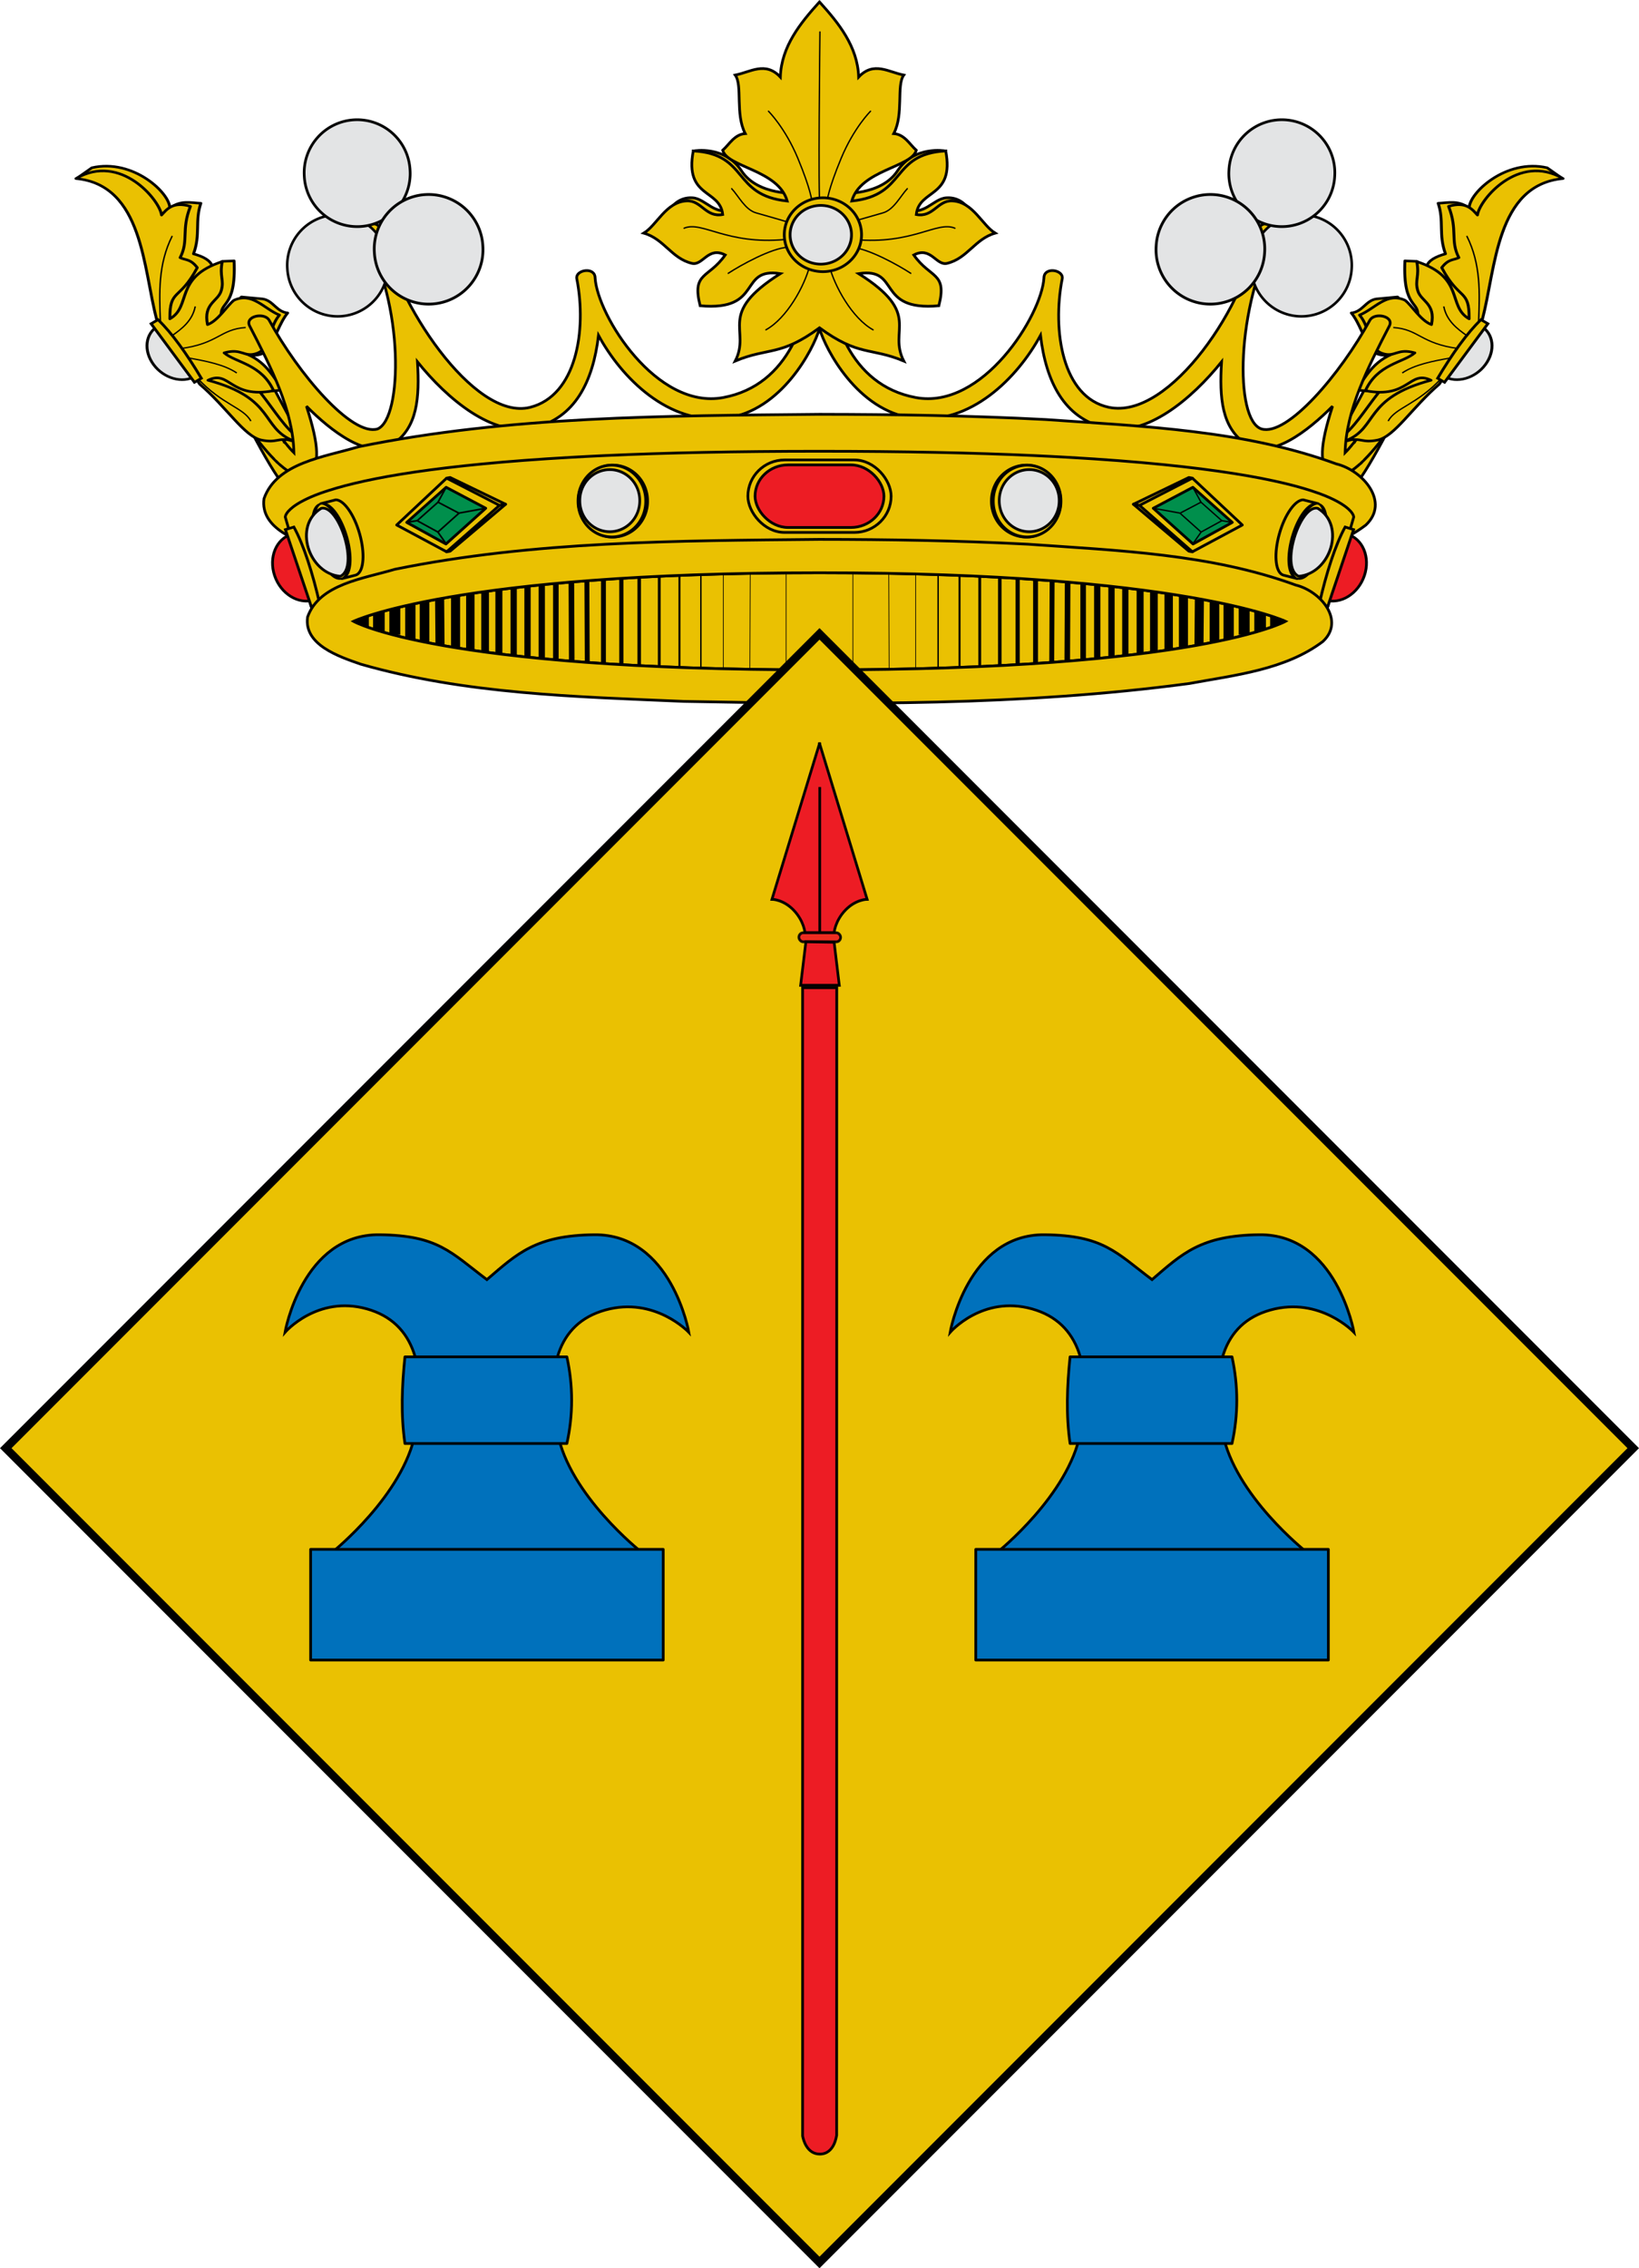 <?xml version="1.0" encoding="UTF-8" standalone="no"?>
<svg
   xmlns:dc="http://purl.org/dc/elements/1.1/"
   xmlns:cc="http://creativecommons.org/ns#"
   xmlns:rdf="http://www.w3.org/1999/02/22-rdf-syntax-ns#"
   xmlns:svg="http://www.w3.org/2000/svg"
   xmlns="http://www.w3.org/2000/svg"
   xmlns:sodipodi="http://sodipodi.sourceforge.net/DTD/sodipodi-0.dtd"
   xmlns:inkscape="http://www.inkscape.org/namespaces/inkscape"
   inkscape:version="1.0 (4035a4fb49, 2020-05-01)"
   sodipodi:docname="Escut_de_Sant_Mori.svg"
   id="svg3194"
   height="834.254"
   width="603.243"
   version="1.0">
  <sodipodi:namedview
     inkscape:current-layer="svg3194"
     inkscape:window-maximized="1"
     inkscape:window-y="0"
     inkscape:window-x="0"
     inkscape:cy="346.63289"
     inkscape:cx="301.62133"
     inkscape:zoom="0.56512821"
     showgrid="false"
     id="namedview12670"
     inkscape:window-height="691"
     inkscape:window-width="1366"
     inkscape:pageshadow="2"
     inkscape:pageopacity="0"
     guidetolerance="10"
     gridtolerance="10"
     objecttolerance="10"
     borderopacity="1"
     bordercolor="#666666"
     pagecolor="#ffffff" />
  <defs
     id="defs3196" />
  <g
     id="g3198"
     transform="translate(-83.021,-258.387)">
    <g
       id="g9124"
       transform="matrix(1,0,0,0.949,1.987,-70.026)">
      <g
         id="g9126"
         transform="matrix(0.393,0,0,0.393,-779.603,412.545)">
        <g
           id="g9134"
           transform="matrix(-0.748,0.508,0.481,0.883,3520.469,-1419.318)" />
      </g>
      <g
         id="g9142"
         transform="matrix(-0.393,0,0,0.393,1544.914,412.545)">
        <g
           id="g9150"
           transform="matrix(-0.748,0.508,0.481,0.883,3520.469,-1419.318)" />
      </g>
    </g>
    <g
       style="fill:#e3e4e5;fill-opacity:1"
       id="g9909"
       transform="matrix(1.293,-0.071,0.071,1.293,89.764,1276.342)" />
    <g
       id="g2981">
      <path
         style="fill:#eac102;fill-rule:evenodd;stroke:#000000;stroke-width:1px;stroke-linecap:butt;stroke-linejoin:miter;stroke-opacity:1"
         id="path8972"
         d="m 596.594,411.785 c -8.118,15.083 -17.828,34.407 -25.332,32.044 -1.618,-0.647 -2.145,-4.401 0.277,-16.547 l 14.673,-27.447 c 2.03,-3.12 7.798,-0.757 8.167,2.495 z" />
      <g
         id="g2970">
        <path
           style="fill:#eac102;fill-rule:evenodd;stroke:#000000;stroke-width:1px;stroke-linecap:butt;stroke-linejoin:miter;stroke-opacity:1"
           id="path8966"
           d="m 172.687,411.785 c 8.118,15.083 17.828,34.407 25.332,32.044 1.618,-0.647 2.145,-4.401 -0.277,-16.547 l -14.673,-27.447 c -2.03,-3.12 -7.798,-0.757 -8.167,2.495 z" />
        <path
           style="fill:#eac102;fill-rule:evenodd;stroke:#000000;stroke-width:1px;stroke-linecap:butt;stroke-linejoin:miter;stroke-opacity:1"
           id="path8968"
           d="m 185.113,428.459 2.675,-7.438 c -5.424,-6.621 -13.806,-18.692 -22.785,-33.699 -1.856,-3.106 -8.216,-1.273 -6.699,2.177 12.12,21.777 20.733,33.233 26.809,38.961 z" />
        <g
           id="g8978"
           transform="matrix(0.393,0,0,0.349,-776.354,331.259)">
          <path
             style="fill:#eac102;fill-rule:evenodd;stroke:#000000;stroke-width:2.702;stroke-linecap:round;stroke-linejoin:round;stroke-miterlimit:4;stroke-dasharray:none;stroke-opacity:1"
             id="path8980"
             d="m 2259.22,-21.284 13.513,-10.7 c 38.724,-10.032 73.253,26.827 73.025,42.666 9.679,-8.806 19.359,-5.788 29.038,-5.28 -5.725,18.921 -0.138,33.015 -6.864,53.325 8.969,2.785 15.989,6.738 17.951,13.727 l 8.975,-5.808 11.087,-0.528 c 2.122,52.753 -15.08,41.159 -11.615,60.716 l 18.479,-22.703 20.063,2.112 c 9.82,1.864 12.627,13.462 23.23,14.783 -7.483,10.116 -12.039,27.911 -19.007,40.126 -8.556,6.212 -16.075,5.173 -23.231,1.584 23.334,8.588 29.449,28.737 38.542,39.598 -9.559,0.528 -18.142,1.584 -22.175,2.112 14.738,21.028 23.153,37.859 37.486,49.629 l -8.447,1.584 -43.821,-21.647 -36.958,-38.014 -45.405,-70.22 -1.584,-110.873 c -23.151,-11.794 -19.606,-39.159 -72.283,-36.19 z" />
          <path
             style="fill:#eac102;fill-rule:evenodd;stroke:#000000;stroke-width:2.702px;stroke-linecap:butt;stroke-linejoin:round;stroke-opacity:1"
             id="path8982"
             d="m 2257.836,-20.617 c 63.056,6.588 63.011,95.73 75.585,148.407 l 40.318,68.266 c 25.497,24.639 41.98,55.29 57.751,58.904 15.276,3.5 14.218,-3.019 29.758,0.658 -30.425,-13.526 -16.494,-44.747 -79.72,-63.685 20.446,-11.327 20.445,19.878 61.394,10.996 -11.231,-28.088 -35.371,-29.443 -46.274,-39.86 16.707,-5.397 18.54,5.343 30.697,0.458 13.499,-5.423 10.385,-26.335 21.075,-40.318 -13.993,-6.173 -25.368,-24.565 -42.609,-15.578 -5.992,4.969 -14.814,21.736 -24.741,25.657 -4.177,-22.38 9.867,-24.388 12.829,-35.737 2.934,-11.245 -1.754,-14.662 0.916,-30.697 -45.422,16.762 -28.28,47.084 -49.031,60.369 -0.213,-32.214 8.898,-18.514 25.665,-53.954 -6.33,-9.421 -10.793,-7.643 -16.036,-10.538 8.329,-18.001 0.795,-28.962 9.621,-54.063 -16.679,-5.572 -22.356,3.466 -27.032,9.163 -1.695,-15.593 -38.161,-65.957 -80.167,-38.448 z" />
          <path
             style="fill:none;fill-rule:evenodd;stroke:#000000;stroke-width:1.351;stroke-linecap:butt;stroke-linejoin:miter;stroke-miterlimit:4;stroke-dasharray:none;stroke-opacity:1"
             id="path8984"
             d="m 2348.03,39.813 c -13.443,30.094 -12.093,60.188 -11.112,90.282 m 32.641,-15.973 c -2.704,15.121 -12.25,23.4 -22.223,31.252 m 69.448,-9.028 c -23.958,1.778 -25.712,17.052 -61.114,22.223 m 6.945,9.723 c 17.158,3.445 34.119,7.087 45.836,15.973 m -36.807,5.556 c 23.369,28.198 42.978,30.734 50.002,45.141" />
          <g
             id="g8986"
             transform="matrix(-0.928,0.61,0.61,0.928,3844.27,-1752.902)">
            <path
               style="display:inline;overflow:visible;visibility:visible;opacity:1;fill:#e3e4e5;fill-opacity:1;fill-rule:nonzero;stroke:#000000;stroke-width:2.433;stroke-linecap:butt;stroke-linejoin:miter;stroke-miterlimit:4;stroke-dasharray:none;stroke-dashoffset:0;stroke-opacity:1;marker:none;marker-start:none;marker-mid:none;marker-end:none;enable-background:accumulate"
               id="path8988"
               d="m 2069.062,730.688 c 0.224,0.008 0.431,0.094 0.656,0.094 12.759,0 23.094,-12.766 23.094,-28.5 0,-15.734 -10.335,-28.5 -23.094,-28.5 -0.225,0 -0.432,0.086 -0.656,0.094 z" />
            <path
               style="display:inline;overflow:visible;visibility:visible;fill:#eac102;fill-opacity:1;fill-rule:nonzero;stroke:#000000;stroke-width:2.433;stroke-linecap:butt;stroke-linejoin:miter;stroke-miterlimit:4;stroke-dashoffset:0;stroke-opacity:1;marker:none;marker-start:none;marker-mid:none;marker-end:none;enable-background:accumulate"
               id="path8990"
               d="m 2066.286,668.732 h 6.95 v 66.529 h -6.95 c -2.458,-25.69 -2.862,-50.125 0,-66.529 z" />
          </g>
        </g>
      </g>
      <g
         id="g2960">
        <path
           style="fill:#eac102;fill-rule:evenodd;stroke:#000000;stroke-width:1px;stroke-linecap:butt;stroke-linejoin:miter;stroke-opacity:1"
           id="path8974"
           d="m 581.412,421.114 2.675,7.438 c 6.081,-5.7 14.716,-17.172 26.895,-39.054 1.517,-3.45 -4.843,-5.282 -6.699,-2.177 -9.021,15.077 -17.45,27.193 -22.871,33.793 z" />
        <g
           id="g8992"
           transform="matrix(-0.393,0,0,0.349,1545.64,331.259)">
          <path
             style="fill:#eac102;fill-rule:evenodd;stroke:#000000;stroke-width:2.702;stroke-linecap:round;stroke-linejoin:round;stroke-miterlimit:4;stroke-dasharray:none;stroke-opacity:1"
             id="path8994"
             d="m 2259.22,-21.284 13.513,-10.7 c 38.724,-10.032 73.253,26.827 73.025,42.666 9.679,-8.806 19.359,-5.788 29.038,-5.28 -5.725,18.921 -0.138,33.015 -6.864,53.325 8.969,2.785 15.989,6.738 17.951,13.727 l 8.975,-5.808 11.087,-0.528 c 2.122,52.753 -15.08,41.159 -11.615,60.716 l 18.479,-22.703 20.063,2.112 c 9.82,1.864 12.627,13.462 23.23,14.783 -7.483,10.116 -12.039,27.911 -19.007,40.126 -8.556,6.212 -16.075,5.173 -23.231,1.584 23.334,8.588 29.449,28.737 38.542,39.598 -9.559,0.528 -18.142,1.584 -22.175,2.112 14.738,21.028 23.153,37.859 37.486,49.629 l -8.447,1.584 -43.821,-21.647 -36.958,-38.014 -45.405,-70.22 -1.584,-110.873 c -23.151,-11.794 -19.606,-39.159 -72.283,-36.19 z" />
          <path
             style="fill:#eac102;fill-rule:evenodd;stroke:#000000;stroke-width:2.702px;stroke-linecap:butt;stroke-linejoin:round;stroke-opacity:1"
             id="path8996"
             d="m 2257.836,-20.617 c 63.056,6.588 63.011,95.73 75.585,148.407 l 40.318,68.266 c 25.497,24.639 41.98,55.29 57.751,58.904 15.276,3.5 14.218,-3.019 29.758,0.658 -30.425,-13.526 -16.494,-44.747 -79.72,-63.685 20.446,-11.327 20.445,19.878 61.394,10.996 -11.231,-28.088 -35.371,-29.443 -46.274,-39.86 16.707,-5.397 18.54,5.343 30.697,0.458 13.499,-5.423 10.385,-26.335 21.075,-40.318 -13.993,-6.173 -25.368,-24.565 -42.609,-15.578 -5.992,4.969 -14.814,21.736 -24.741,25.657 -4.177,-22.38 9.867,-24.388 12.829,-35.737 2.934,-11.245 -1.754,-14.662 0.916,-30.697 -45.422,16.762 -28.28,47.084 -49.031,60.369 -0.213,-32.214 8.898,-18.514 25.665,-53.954 -6.33,-9.421 -10.793,-7.643 -16.036,-10.538 8.329,-18.001 0.795,-28.962 9.621,-54.063 -16.679,-5.572 -22.356,3.466 -27.032,9.163 -1.695,-15.593 -38.161,-65.957 -80.167,-38.448 z" />
          <path
             style="fill:none;fill-rule:evenodd;stroke:#000000;stroke-width:1.351;stroke-linecap:butt;stroke-linejoin:miter;stroke-miterlimit:4;stroke-dasharray:none;stroke-opacity:1"
             id="path8998"
             d="m 2348.03,39.813 c -13.443,30.094 -12.093,60.188 -11.112,90.282 m 32.641,-15.973 c -2.704,15.121 -12.25,23.4 -22.223,31.252 m 69.448,-9.028 c -23.958,1.778 -25.712,17.052 -61.114,22.223 m 6.945,9.723 c 17.158,3.445 34.119,7.087 45.836,15.973 m -36.807,5.556 c 23.369,28.198 42.978,30.734 50.002,45.141" />
          <g
             id="g9000"
             transform="matrix(-0.928,0.61,0.61,0.928,3844.27,-1752.902)">
            <path
               style="display:inline;overflow:visible;visibility:visible;opacity:1;fill:#e3e4e5;fill-opacity:1;fill-rule:nonzero;stroke:#000000;stroke-width:2.433;stroke-linecap:butt;stroke-linejoin:miter;stroke-miterlimit:4;stroke-dasharray:none;stroke-dashoffset:0;stroke-opacity:1;marker:none;marker-start:none;marker-mid:none;marker-end:none;enable-background:accumulate"
               id="path9002"
               d="m 2069.062,730.688 c 0.224,0.008 0.431,0.094 0.656,0.094 12.759,0 23.094,-12.766 23.094,-28.5 0,-15.734 -10.335,-28.5 -23.094,-28.5 -0.225,0 -0.432,0.086 -0.656,0.094 z" />
            <path
               style="display:inline;overflow:visible;visibility:visible;fill:#eac102;fill-opacity:1;fill-rule:nonzero;stroke:#000000;stroke-width:2.433;stroke-linecap:butt;stroke-linejoin:miter;stroke-miterlimit:4;stroke-dashoffset:0;stroke-opacity:1;marker:none;marker-start:none;marker-mid:none;marker-end:none;enable-background:accumulate"
               id="path9004"
               d="m 2066.286,668.732 h 6.95 v 66.529 h -6.95 c -2.458,-25.69 -2.862,-50.125 0,-66.529 z" />
          </g>
        </g>
      </g>
      <path
         style="fill:#eac102;fill-rule:evenodd;stroke:#000000;stroke-width:1px;stroke-linecap:butt;stroke-linejoin:miter;stroke-opacity:1"
         id="path9006"
         d="m 384.692,355.764 c -1.369,0.017 -2.752,0.879 -2.797,2.526 -1.26,16.303 -7.933,41.716 -32.699,46.318 -24.564,4.565 -46.223,-30.134 -47.14,-43.932 0.014,-2.06 -1.653,-2.859 -3.337,-2.77 -1.909,0.101 -3.846,1.34 -3.374,3.166 3.664,18.838 -0.182,42.79 -17.178,47.121 -20.841,5.311 -49.787,-39.142 -54.625,-64.754 -1.222,-4.724 -8.254,-2.873 -6.908,0.594 15.313,25.974 14.546,68.256 5.374,72.11 -9.402,2.865 -29.014,-20.002 -40.024,-40.16 -1.873,-2.728 -8.767,-1.311 -7.129,2.188 8.013,15.486 15.971,30.969 16.343,46.714 -0.919,-0.913 -2.109,-2.276 -3.411,-3.865 l -2.675,7.438 c 6.46,6.09 10.052,5.697 11.853,4.086 3.603,-3.224 3.675,-9.891 -1.153,-24.748 8.887,8.969 22.858,19.972 31.852,13.91 8.995,-6.062 9.823,-16.99 9.006,-30.219 11.003,13.663 27.734,27.759 42.748,24.259 15.211,-3.546 21.851,-16.951 23.889,-34.002 8.382,15.455 25.656,33.124 46.944,30.417 20.452,-2.6 32.2,-25.414 34.392,-32.92 2.192,7.505 13.953,30.319 34.404,32.92 21.288,2.707 38.55,-14.962 46.932,-30.417 2.038,17.051 8.678,30.456 23.889,34.002 15.014,3.5 31.744,-10.596 42.748,-24.259 -0.818,13.229 0.011,24.157 9.006,30.219 8.995,6.062 22.965,-4.941 31.852,-13.91 -4.828,14.857 -4.756,21.524 -1.153,24.748 1.793,1.604 5.362,2.01 11.767,-3.993 l -2.675,-7.438 c -1.27,1.546 -2.424,2.876 -3.325,3.772 0.372,-15.745 8.33,-31.228 16.343,-46.714 1.639,-3.5 -5.244,-4.916 -7.116,-2.188 -11.01,20.158 -30.622,43.025 -40.024,40.16 -10.005,-3.289 -9.375,-45.139 5.362,-72.11 1.346,-3.466 -5.686,-5.317 -6.908,-0.594 -3.2,26.017 -32.053,69.541 -54.613,64.754 -17.156,-3.641 -20.854,-28.283 -17.19,-47.121 0.889,-3.438 -6.728,-4.79 -6.699,-0.396 -0.917,13.797 -22.588,48.496 -47.153,43.932 -24.766,-4.602 -31.426,-30.014 -32.687,-46.318 0.011,-1.714 -1.343,-2.543 -2.712,-2.526 z" />
      <g
         id="g2938">
        <path
           style="fill:#eac102;fill-rule:evenodd;stroke:#000000;stroke-width:1px;stroke-linecap:butt;stroke-linejoin:miter;stroke-opacity:1"
           id="path9038"
           d="m 338.435,313.893 c 0,0 11.356,-2.076 17.495,7.326 6.032,9.238 20.748,8.271 20.748,8.271 l -6.224,20.796 -40.112,-15.597 c -0.279,0 2.461,-3.924 7.607,-3.545 5.146,0.379 8.061,7.188 15.906,4.017 z" />
        <path
           style="fill:#eac102;fill-rule:evenodd;stroke:#000000;stroke-width:1px;stroke-linecap:butt;stroke-linejoin:miter;stroke-opacity:1"
           id="path9040"
           d="m 430.85,313.893 c 0,0 -11.356,-2.076 -17.495,7.326 -6.032,9.238 -20.748,8.271 -20.748,8.271 l 6.224,20.796 40.112,-15.597 c 0.279,0 -2.461,-3.924 -7.607,-3.545 -5.146,0.379 -8.061,7.188 -15.906,4.017 z" />
        <path
           style="fill:#eac102;fill-rule:evenodd;stroke:#000000;stroke-width:1px;stroke-linecap:butt;stroke-linejoin:miter;stroke-opacity:1"
           id="path9042"
           d="m 384.544,259.204 c -6.901,7.641 -13.935,16.23 -14.316,27.517 -5.533,-5.912 -11.069,-1.777 -16.601,-0.718 2.78,3.835 -0.079,14.347 3.686,21.515 -4.027,0.325 -5.846,3.968 -8.294,6.134 1.649,6.287 20.465,7.177 23.741,18.668 -20.487,-2.094 -13.999,-17.287 -34.579,-18.429 -3.289,17.374 9.817,13.934 10.838,23.392 -6.257,1.203 -7.82,-5.276 -13.271,-5.013 -7.64,0.369 -10.946,8.934 -15.778,11.866 7.448,2.08 10.246,9.35 17.719,11.11 4.039,0.951 5.941,-6.371 12.251,-3.074 -6.189,8.797 -12.362,6.213 -9.228,18.668 23.424,2.119 13.851,-14.242 29.516,-11.815 -23.661,14.924 -10.661,20.595 -16.601,32.146 12.189,-5.094 16.574,-1.609 31.015,-12.219 14.441,10.61 18.826,7.124 31.015,12.219 -5.94,-11.551 7.06,-17.222 -16.601,-32.146 15.665,-2.427 6.092,13.935 29.516,11.815 3.133,-12.455 -3.04,-9.871 -9.228,-18.668 6.31,-3.297 8.212,4.025 12.251,3.074 7.474,-1.76 10.272,-9.03 17.719,-11.11 -4.831,-2.932 -8.138,-11.497 -15.778,-11.866 -5.451,-0.263 -7.014,6.216 -13.271,5.013 1.021,-9.457 14.128,-6.018 10.838,-23.392 -20.58,1.142 -14.092,16.334 -34.579,18.429 3.275,-11.491 22.092,-12.38 23.741,-18.668 -2.449,-2.167 -4.267,-5.81 -8.294,-6.134 3.765,-7.168 0.907,-17.679 3.686,-21.515 -5.533,-1.059 -11.069,-5.194 -16.601,0.718 -0.38,-11.287 -7.415,-19.876 -14.316,-27.517 l -0.098,-0.101 z" />
        <path
           style="fill:none;fill-rule:evenodd;stroke:#000000;stroke-width:0.5;stroke-linecap:round;stroke-linejoin:miter;stroke-miterlimit:4;stroke-dasharray:none;stroke-opacity:1"
           id="path9044"
           d="m 384.801,333.737 c -0.713,-1.316 0,-63.595 0,-63.595 m -3.74,85.883 c -1.849,7.468 -8.423,19.424 -16.136,23.664 m 8.099,-30.369 c -6.119,0.318 -17.443,6.628 -21.972,9.588 m 20.902,-12.434 c -21.631,2.015 -30.459,-6.941 -37.151,-4.15 m 38.047,-2.304 c 0,0 -5.311,-1.588 -11.539,-3.334 -4.002,-1.122 -6.426,-6.144 -8.98,-8.903 m 29.505,4.602 c 0,0 -0.32,-4.153 -5.167,-15.789 -4.697,-11.278 -10.803,-17.293 -10.803,-17.293 m 22.359,56.722 c 1.849,7.468 8.423,19.424 16.136,23.664 m -8.099,-30.369 c 6.119,0.318 17.443,6.628 21.972,9.588 m -20.902,-12.434 c 21.631,2.015 30.459,-6.941 37.151,-4.15 m -38.047,-2.304 c 0,0 5.311,-1.588 11.539,-3.334 4.002,-1.122 6.426,-6.144 8.98,-8.903 m -29.505,4.602 c 0,0 0.32,-4.153 5.167,-15.789 4.697,-11.278 10.803,-17.293 10.803,-17.293" />
        <path
           style="display:inline;overflow:visible;visibility:visible;fill:#eac102;fill-opacity:1;fill-rule:evenodd;stroke:#000000;stroke-width:1.983;stroke-linecap:round;stroke-linejoin:round;stroke-miterlimit:4;stroke-dasharray:none;stroke-dashoffset:0;stroke-opacity:1;marker:none;marker-start:none;marker-mid:none;marker-end:none;enable-background:accumulate"
           id="path9048"
           transform="matrix(0.516,0,0,0.493,-1142.681,304.533)"
           d="m 2989.922,81.517 a 27.554,27.554 0 1 1 -55.108,0 27.554,27.554 0 1 1 55.108,0 z" />
        <path
           style="display:inline;overflow:visible;visibility:visible;fill:#e3e4e5;fill-opacity:1;fill-rule:evenodd;stroke:#000000;stroke-width:2.495;stroke-linecap:round;stroke-linejoin:round;stroke-miterlimit:4;stroke-dasharray:none;stroke-dashoffset:0;stroke-opacity:1;marker:none;marker-start:none;marker-mid:none;marker-end:none;enable-background:accumulate"
           id="path9050"
           transform="matrix(0.41,0,0,0.392,-829.452,312.784)"
           d="m 2989.922,81.517 a 27.554,27.554 0 1 1 -55.108,0 27.554,27.554 0 1 1 55.108,0 z" />
      </g>
      <path
         style="fill:#eac102;fill-rule:evenodd;stroke:#000000;stroke-width:1px;stroke-linecap:butt;stroke-linejoin:miter;stroke-opacity:1"
         id="path9052"
         d="m 384.468,410.766 c -56.613,0.564 -113.876,0.617 -169.475,11.941 -12.408,3.739 -30.146,5.827 -34.804,19.07 -1.528,11.061 12.501,15.749 21.263,18.789 41.744,11.963 85.853,12.976 129.105,14.847 67.291,1.289 135.015,1.812 201.806,-7.122 18.247,-3.365 38.339,-5.442 53.344,-16.78 8.96,-8.379 -0.958,-20.095 -10.862,-22.505 -33.977,-12.447 -71.036,-13.782 -106.972,-16.317 -27.773,-1.447 -55.595,-1.905 -83.407,-1.923 z" />
      <path
         style="fill:#eac102;fill-opacity:1;fill-rule:evenodd;stroke:#000000;stroke-width:1px;stroke-linecap:butt;stroke-linejoin:miter;stroke-opacity:1"
         id="path9054"
         d="m 384.643,424.363 c -30.857,0 -56.88,0.574 -78.812,1.571 -4.387,0.2 -8.621,0.422 -12.688,0.652 -48.771,2.767 -74.923,7.658 -88.938,12.126 -1.168,0.372 -2.276,0.732 -3.281,1.097 -5.012,1.821 -8.094,3.565 -9.969,4.981 -0.369,0.279 -0.686,0.546 -0.969,0.8 -0.293,0.264 -0.537,0.506 -0.75,0.741 -1.253,1.383 -1.219,2.224 -1.219,2.224 l 10.656,36.733 h 34.844 302.25 34.844 l 10.656,-36.733 c 0,0 0.034,-0.84 -1.219,-2.224 -0.212,-0.235 -0.457,-0.477 -0.75,-0.741 -1.715,-1.549 -4.922,-3.595 -10.937,-5.781 -0.009,-0.003 -0.023,0.003 -0.031,0 -13.071,-4.744 -39.351,-10.225 -92.188,-13.223 -0.01,-5.7e-4 -0.021,5.7e-4 -0.031,0 -4.066,-0.231 -8.27,-0.453 -12.656,-0.652 -21.933,-0.998 -47.954,-1.571 -78.812,-1.571 z" />
      <path
         style="display:inline;overflow:visible;visibility:visible;fill:#eac102;fill-opacity:1;fill-rule:evenodd;stroke:#000000;stroke-width:1.784px;stroke-linecap:round;stroke-linejoin:round;stroke-miterlimit:4;stroke-dasharray:none;stroke-dashoffset:0;stroke-opacity:1;marker:none;marker-start:none;marker-mid:none;marker-end:none;enable-background:accumulate"
         id="path9058"
         transform="matrix(0.553,0,0,0.569,-519.955,40.359)"
         d="m 1796.348,707.071 a 23.066,23.066 0 1 1 -46.131,0 23.066,23.066 0 1 1 46.131,0 z" />
      <path
         style="display:inline;overflow:visible;visibility:visible;fill:#eac102;fill-opacity:1;fill-rule:evenodd;stroke:#000000;stroke-width:1.804px;stroke-linecap:round;stroke-linejoin:round;stroke-miterlimit:4;stroke-dasharray:none;stroke-dashoffset:0;stroke-opacity:1;marker:none;marker-start:none;marker-mid:none;marker-end:none;enable-background:accumulate"
         id="path9060"
         transform="matrix(0.54,0,0,0.569,-496.506,40.359)"
         d="m 1796.348,707.071 a 23.066,23.066 0 1 1 -46.131,0 23.066,23.066 0 1 1 46.131,0 z" />
      <path
         style="display:inline;overflow:visible;visibility:visible;fill:#e3e4e5;fill-opacity:1;fill-rule:evenodd;stroke:#000000;stroke-width:2.063px;stroke-linecap:round;stroke-linejoin:round;stroke-miterlimit:4;stroke-dasharray:none;stroke-dashoffset:0;stroke-opacity:1;marker:none;marker-start:none;marker-mid:none;marker-end:none;enable-background:accumulate"
         id="path9062"
         transform="matrix(0.478,0,0,0.492,-385.798,94.651)"
         d="m 1796.348,707.071 a 23.066,23.066 0 1 1 -46.131,0 23.066,23.066 0 1 1 46.131,0 z" />
      <path
         style="display:inline;overflow:visible;visibility:visible;fill:#eac102;fill-opacity:1;fill-rule:evenodd;stroke:#000000;stroke-width:1.784px;stroke-linecap:round;stroke-linejoin:round;stroke-miterlimit:4;stroke-dasharray:none;stroke-dashoffset:0;stroke-opacity:1;marker:none;marker-start:none;marker-mid:none;marker-end:none;enable-background:accumulate"
         id="path9066"
         transform="matrix(-0.553,0,0,0.569,1289.241,40.359)"
         d="m 1796.348,707.071 a 23.066,23.066 0 1 1 -46.131,0 23.066,23.066 0 1 1 46.131,0 z" />
      <path
         style="display:inline;overflow:visible;visibility:visible;fill:#eac102;fill-opacity:1;fill-rule:evenodd;stroke:#000000;stroke-width:1.804px;stroke-linecap:round;stroke-linejoin:round;stroke-miterlimit:4;stroke-dasharray:none;stroke-dashoffset:0;stroke-opacity:1;marker:none;marker-start:none;marker-mid:none;marker-end:none;enable-background:accumulate"
         id="path9068"
         transform="matrix(-0.54,0,0,0.569,1265.792,40.359)"
         d="m 1796.348,707.071 a 23.066,23.066 0 1 1 -46.131,0 23.066,23.066 0 1 1 46.131,0 z" />
      <path
         style="display:inline;overflow:visible;visibility:visible;fill:#e3e4e5;fill-opacity:1;fill-rule:evenodd;stroke:#000000;stroke-width:2.063px;stroke-linecap:round;stroke-linejoin:round;stroke-miterlimit:4;stroke-dasharray:none;stroke-dashoffset:0;stroke-opacity:1;marker:none;marker-start:none;marker-mid:none;marker-end:none;enable-background:accumulate"
         id="path9070"
         transform="matrix(-0.478,0,0,0.492,1155.084,94.651)"
         d="m 1796.348,707.071 a 23.066,23.066 0 1 1 -46.131,0 23.066,23.066 0 1 1 46.131,0 z" />
      <path
         style="fill:none;fill-rule:evenodd;stroke:#000000;stroke-width:1px;stroke-linecap:round;stroke-linejoin:round;stroke-opacity:1"
         id="path9074"
         d="m 269.113,443.849 -20.416,-9.842 -1.308,0.238 19.471,10.014 z" />
      <path
         style="fill:none;fill-rule:evenodd;stroke:#000000;stroke-width:1px;stroke-linecap:round;stroke-linejoin:round;stroke-opacity:1"
         id="path9076"
         d="m 269.113,443.849 -20.416,17.262 -1.308,0.238 19.471,-17.09 z" />
      <path
         style="display:inline;overflow:visible;visibility:visible;fill:none;fill-opacity:1;fill-rule:evenodd;stroke:#000000;stroke-width:1px;stroke-linecap:round;stroke-linejoin:round;stroke-miterlimit:4;stroke-dasharray:none;stroke-dashoffset:0;stroke-opacity:1;marker:none;marker-start:none;marker-mid:none;marker-end:none;enable-background:accumulate"
         id="path9078"
         d="m 247.36,461.307 -18.335,-9.826 18.293,-17.154" />
      <path
         style="fill:#008f4c;fill-rule:evenodd;stroke:#000000;stroke-width:1px;stroke-linecap:round;stroke-linejoin:round;stroke-opacity:1"
         id="path9082"
         d="m 261.801,445.317 -14.649,13.156 -14.435,-7.941 14.506,-12.922 z" />
      <path
         style="fill:none;fill-rule:evenodd;stroke:#000000;stroke-width:0.6;stroke-linecap:round;stroke-linejoin:round;stroke-miterlimit:4;stroke-dasharray:none;stroke-opacity:1"
         id="path9084"
         d="m 251.95,447.14 -7.749,6.935 -7.636,-4.176 7.673,-6.811 z" />
      <path
         style="fill:none;fill-rule:evenodd;stroke:#000000;stroke-width:0.6;stroke-linecap:round;stroke-linejoin:round;stroke-miterlimit:4;stroke-dasharray:none;stroke-opacity:1"
         id="path9086"
         d="m 247.223,458.391 -3.037,-4.313" />
      <path
         style="fill:none;fill-rule:evenodd;stroke:#000000;stroke-width:0.6;stroke-linecap:round;stroke-linejoin:round;stroke-miterlimit:4;stroke-dasharray:none;stroke-opacity:1"
         id="path9088"
         d="m 232.931,450.494 3.662,-0.613" />
      <path
         style="fill:none;fill-rule:evenodd;stroke:#000000;stroke-width:0.6;stroke-linecap:round;stroke-linejoin:round;stroke-miterlimit:4;stroke-dasharray:none;stroke-opacity:1"
         id="path9090"
         d="m 251.939,447.109 9.575,-1.74" />
      <path
         style="fill:none;fill-rule:evenodd;stroke:#000000;stroke-width:0.6;stroke-linecap:round;stroke-linejoin:round;stroke-miterlimit:4;stroke-dasharray:none;stroke-opacity:1"
         id="path9092"
         d="m 244.204,443.146 3.019,-5.535" />
      <path
         style="fill:none;fill-rule:evenodd;stroke:#000000;stroke-width:1px;stroke-linecap:round;stroke-linejoin:round;stroke-opacity:1"
         id="path9096"
         d="m 500.172,443.849 20.416,-9.842 1.308,0.238 -19.471,10.014 z" />
      <path
         style="fill:none;fill-rule:evenodd;stroke:#000000;stroke-width:1px;stroke-linecap:round;stroke-linejoin:round;stroke-opacity:1"
         id="path9098"
         d="m 500.172,443.849 20.416,17.262 1.308,0.238 -19.471,-17.09 z" />
      <path
         style="display:inline;overflow:visible;visibility:visible;fill:none;fill-opacity:1;fill-rule:evenodd;stroke:#000000;stroke-width:1px;stroke-linecap:round;stroke-linejoin:round;stroke-miterlimit:4;stroke-dasharray:none;stroke-dashoffset:0;stroke-opacity:1;marker:none;marker-start:none;marker-mid:none;marker-end:none;enable-background:accumulate"
         id="path9100"
         d="m 521.925,461.307 18.335,-9.826 -18.293,-17.154" />
      <path
         style="fill:#008f4c;fill-rule:evenodd;stroke:#000000;stroke-width:1px;stroke-linecap:round;stroke-linejoin:round;stroke-opacity:1"
         id="path9104"
         d="m 507.485,445.317 14.649,13.156 14.435,-7.941 -14.506,-12.922 z" />
      <path
         style="fill:none;fill-rule:evenodd;stroke:#000000;stroke-width:0.5;stroke-linecap:round;stroke-linejoin:round;stroke-miterlimit:4;stroke-dasharray:none;stroke-opacity:1"
         id="path9106"
         d="m 517.336,447.14 7.749,6.935 7.636,-4.176 -7.673,-6.811 z" />
      <path
         style="fill:none;fill-rule:evenodd;stroke:#000000;stroke-width:0.5;stroke-linecap:round;stroke-linejoin:round;stroke-miterlimit:4;stroke-dasharray:none;stroke-opacity:1"
         id="path9108"
         d="m 522.062,458.391 3.037,-4.313" />
      <path
         style="fill:none;fill-rule:evenodd;stroke:#000000;stroke-width:0.5;stroke-linecap:round;stroke-linejoin:round;stroke-miterlimit:4;stroke-dasharray:none;stroke-opacity:1"
         id="path9110"
         d="m 536.354,450.494 -3.662,-0.613" />
      <path
         style="fill:none;fill-rule:evenodd;stroke:#000000;stroke-width:0.5;stroke-linecap:round;stroke-linejoin:round;stroke-miterlimit:4;stroke-dasharray:none;stroke-opacity:1"
         id="path9112"
         d="m 517.346,447.109 -9.575,-1.74" />
      <path
         style="fill:none;fill-rule:evenodd;stroke:#000000;stroke-width:0.5;stroke-linecap:round;stroke-linejoin:round;stroke-miterlimit:4;stroke-dasharray:none;stroke-opacity:1"
         id="path9114"
         d="m 525.081,443.146 -3.019,-5.535" />
      <rect
         style="display:inline;overflow:visible;visibility:visible;fill:#eac102;fill-opacity:1;fill-rule:nonzero;stroke:#000000;stroke-width:1;stroke-linecap:butt;stroke-linejoin:miter;stroke-miterlimit:4;stroke-dasharray:none;stroke-dashoffset:0;stroke-opacity:1;marker:none;marker-start:none;marker-mid:none;marker-end:none;enable-background:accumulate"
         id="rect9118"
         y="427.559"
         x="358.286"
         ry="13.325"
         rx="13.479"
         height="26.65"
         width="52.713" />
      <rect
         style="display:inline;overflow:visible;visibility:visible;fill:#ed1c24;fill-opacity:1;fill-rule:nonzero;stroke:#000000;stroke-width:1;stroke-linecap:butt;stroke-linejoin:miter;stroke-miterlimit:4;stroke-dasharray:none;stroke-dashoffset:0;stroke-opacity:1;marker:none;marker-start:none;marker-mid:none;marker-end:none;enable-background:accumulate"
         id="rect9120"
         y="429.377"
         x="360.927"
         ry="11.507"
         rx="12.129"
         height="23.013"
         width="47.431" />
      <path
         style="fill:#eac102;fill-opacity:1;fill-rule:evenodd;stroke:#000000;stroke-width:1px;stroke-linecap:butt;stroke-linejoin:miter;stroke-opacity:0"
         id="path9122"
         d="m 186.99,421.327 -2.7,5.662 c 0.654,0.659 1.342,1.301 2.054,1.932 l 1.787,-6.719 c -0.297,-0.398 -0.748,-0.939 -1.141,-0.874 z m 395.36,-0.018 c -0.489,0.008 -0.514,0.023 -1.349,1.058 l 2.09,6.438 c 0.541,-0.467 1.087,-0.99 1.617,-1.532 z" />
      <g
         id="g9170"
         transform="matrix(-0.448,0.136,0.143,0.425,1021.248,-112.997)">
        <path
           style="display:inline;overflow:visible;visibility:visible;opacity:1;fill:#ed1c24;fill-opacity:1;fill-rule:nonzero;stroke:#000000;stroke-width:2.181;stroke-linecap:butt;stroke-linejoin:miter;stroke-miterlimit:4;stroke-dasharray:none;stroke-dashoffset:0;stroke-opacity:1;marker:none;marker-start:none;marker-mid:none;marker-end:none;enable-background:accumulate"
           id="path9172"
           d="m 2069.062,730.688 c 0.224,0.008 0.431,0.094 0.656,0.094 12.759,0 23.094,-12.766 23.094,-28.5 0,-15.734 -10.335,-28.5 -23.094,-28.5 -0.225,0 -0.432,0.086 -0.656,0.094 z" />
        <path
           style="display:inline;overflow:visible;visibility:visible;fill:#eac102;fill-opacity:1;fill-rule:nonzero;stroke:#000000;stroke-width:2.181;stroke-linecap:butt;stroke-linejoin:miter;stroke-miterlimit:4;stroke-dashoffset:0;stroke-opacity:1;marker:none;marker-start:none;marker-mid:none;marker-end:none;enable-background:accumulate"
           id="path9174"
           d="m 2066.286,668.732 h 6.95 v 66.529 h -6.95 c -2.458,-25.69 -2.862,-50.125 0,-66.529 z" />
      </g>
      <g
         id="g9176"
         transform="matrix(-0.455,0.116,0.122,0.431,1048.54,-82.307)">
        <path
           style="display:inline;overflow:visible;visibility:visible;opacity:1;fill:#eac102;fill-opacity:1;fill-rule:evenodd;stroke:#000000;stroke-width:2.181px;stroke-linecap:round;stroke-linejoin:round;stroke-miterlimit:4;stroke-dasharray:none;stroke-dashoffset:0;stroke-opacity:1;marker:none;marker-start:none;marker-mid:none;marker-end:none;enable-background:accumulate"
           id="path9178"
           d="m 2030.156,670.594 c -6.01,1.755 -10.688,15.383 -10.687,31.906 0,16.522 4.678,30.119 10.687,31.875 l 0.25,0.062 c 0.352,0.083 0.703,0.125 1.063,0.125 l 10.844,-0.024 v -18.352 c 0.738,-4.161 1.156,-8.779 1.156,-13.688 0,-4.908 -0.418,-9.558 -1.156,-13.719 v -18.179 z" />
        <path
           style="display:inline;overflow:visible;visibility:visible;opacity:1;fill:#eac102;fill-opacity:1;fill-rule:evenodd;stroke:#000000;stroke-width:1.555px;stroke-linecap:round;stroke-linejoin:round;stroke-miterlimit:4;stroke-dasharray:none;stroke-dashoffset:0;stroke-opacity:1;marker:none;marker-start:none;marker-mid:none;marker-end:none;enable-background:accumulate"
           id="path9180"
           transform="matrix(1.979,0,0,0.994,-1999.373,4.335)"
           d="m 2048.379,702.486 a 6.069,32.089 0 1 1 -12.138,0 6.069,32.089 0 1 1 12.138,0 z" />
        <path
           style="display:inline;overflow:visible;visibility:visible;fill:#e3e4e5;fill-opacity:1;fill-rule:evenodd;stroke:#000000;stroke-width:2.181px;stroke-linecap:round;stroke-linejoin:round;stroke-miterlimit:4;stroke-dashoffset:0;stroke-opacity:1;marker:none;marker-start:none;marker-mid:none;marker-end:none;enable-background:accumulate"
           id="path9182"
           d="m 2042.955,674.401 c 25.152,7.781 23.558,49.664 0,57.979 -16.346,-3.472 -14.067,-57.719 0,-57.979 z" />
      </g>
      <g
         id="g9186"
         transform="matrix(0.448,0.136,-0.143,0.425,-251.963,-112.997)">
        <path
           style="display:inline;overflow:visible;visibility:visible;opacity:1;fill:#ed1c24;fill-opacity:1;fill-rule:nonzero;stroke:#000000;stroke-width:2.181;stroke-linecap:butt;stroke-linejoin:miter;stroke-miterlimit:4;stroke-dasharray:none;stroke-dashoffset:0;stroke-opacity:1;marker:none;marker-start:none;marker-mid:none;marker-end:none;enable-background:accumulate"
           id="path9188"
           d="m 2069.062,730.688 c 0.224,0.008 0.431,0.094 0.656,0.094 12.759,0 23.094,-12.766 23.094,-28.5 0,-15.734 -10.335,-28.5 -23.094,-28.5 -0.225,0 -0.432,0.086 -0.656,0.094 z" />
        <path
           style="display:inline;overflow:visible;visibility:visible;fill:#eac102;fill-opacity:1;fill-rule:nonzero;stroke:#000000;stroke-width:2.181;stroke-linecap:butt;stroke-linejoin:miter;stroke-miterlimit:4;stroke-dashoffset:0;stroke-opacity:1;marker:none;marker-start:none;marker-mid:none;marker-end:none;enable-background:accumulate"
           id="path9190"
           d="m 2066.286,668.732 h 6.95 v 66.529 h -6.95 c -2.458,-25.69 -2.862,-50.125 0,-66.529 z" />
      </g>
      <g
         id="g9192"
         transform="matrix(0.455,0.116,-0.122,0.431,-279.255,-82.307)">
        <path
           style="display:inline;overflow:visible;visibility:visible;opacity:1;fill:#eac102;fill-opacity:1;fill-rule:evenodd;stroke:#000000;stroke-width:2.181px;stroke-linecap:round;stroke-linejoin:round;stroke-miterlimit:4;stroke-dasharray:none;stroke-dashoffset:0;stroke-opacity:1;marker:none;marker-start:none;marker-mid:none;marker-end:none;enable-background:accumulate"
           id="path9194"
           d="m 2030.156,670.594 c -6.01,1.755 -10.688,15.383 -10.687,31.906 0,16.522 4.678,30.119 10.687,31.875 l 0.25,0.062 c 0.352,0.083 0.703,0.125 1.063,0.125 l 10.844,-0.024 v -18.352 c 0.738,-4.161 1.156,-8.779 1.156,-13.688 0,-4.908 -0.418,-9.558 -1.156,-13.719 v -18.179 z" />
        <path
           style="display:inline;overflow:visible;visibility:visible;opacity:1;fill:#eac102;fill-opacity:1;fill-rule:evenodd;stroke:#000000;stroke-width:1.555px;stroke-linecap:round;stroke-linejoin:round;stroke-miterlimit:4;stroke-dasharray:none;stroke-dashoffset:0;stroke-opacity:1;marker:none;marker-start:none;marker-mid:none;marker-end:none;enable-background:accumulate"
           id="path9196"
           transform="matrix(1.979,0,0,0.994,-1999.373,4.335)"
           d="m 2048.379,702.486 a 6.069,32.089 0 1 1 -12.138,0 6.069,32.089 0 1 1 12.138,0 z" />
        <path
           style="display:inline;overflow:visible;visibility:visible;fill:#e3e4e5;fill-opacity:1;fill-rule:evenodd;stroke:#000000;stroke-width:2.181px;stroke-linecap:round;stroke-linejoin:round;stroke-miterlimit:4;stroke-dashoffset:0;stroke-opacity:1;marker:none;marker-start:none;marker-mid:none;marker-end:none;enable-background:accumulate"
           id="path9198"
           d="m 2042.955,674.401 c 25.152,7.781 23.558,49.664 0,57.979 -16.346,-3.472 -14.067,-57.719 0,-57.979 z" />
      </g>
      <path
         style="fill:#eac102;fill-rule:evenodd;stroke:#000000;stroke-width:1px;stroke-linecap:butt;stroke-linejoin:miter;stroke-opacity:1"
         id="path9202"
         d="m 213.118,486.903 c 0,0 37.062,-17.868 171.525,-17.868 134.018,0 171.525,17.868 171.525,17.868 0,0 -31.347,17.868 -171.525,17.868 -140.623,0 -171.525,-17.868 -171.525,-17.868 z" />
      <path
         style="font-size:12px;fill:none;stroke:#000000;stroke-width:0.52"
         id="path9206"
         d="M 340.985,507.624 V 466.283" />
      <path
         style="font-size:12px;fill:none;stroke:#000000;stroke-width:0.766"
         id="path9208"
         d="M 333.103,507.624 V 466.283" />
      <path
         style="font-size:12px;fill:none;stroke:#000000;stroke-width:1.026"
         id="path9210"
         d="M 325.663,507.624 V 466.283" />
      <path
         style="font-size:12px;fill:none;stroke:#000000;stroke-width:1.286"
         id="path9212"
         d="M 318.287,507.624 V 466.283" />
      <path
         style="font-size:12px;fill:none;stroke:#000000;stroke-width:1.546"
         id="path9214"
         d="M 311.714,507.624 V 466.283" />
      <path
         style="font-size:12px;fill:none;stroke:#000000;stroke-width:1.806"
         id="path9216"
         d="m 299.18,505.395 -0.174,-37.627 m 6.116,38.122 v -39.358" />
      <path
         style="font-size:12px;fill:none;stroke:#000000;stroke-width:2.051"
         id="path9218"
         d="m 287.607,503.703 v -34.667 m 5.863,35.657 -0.174,-36.892" />
      <path
         style="font-size:12px;fill:none;stroke:#000000;stroke-width:2.311"
         id="path9220"
         d="m 272.082,501.723 v -30.458 m 5.094,30.953 v -31.943 m 5.248,32.933 v -33.182" />
      <path
         style="font-size:12px;fill:none;stroke:#000000;stroke-width:2.572"
         id="path9222"
         d="M 266.64,501.474 V 472.009" />
      <path
         style="font-size:12px;fill:none;stroke:#000000;stroke-width:2.832"
         id="path9224"
         d="M 261.566,499.989 V 472.504" />
      <path
         style="font-size:12px;fill:none;stroke:#000000;stroke-width:3.092"
         id="path9226"
         d="M 256.125,499.245 V 473.74" />
      <path
         style="font-size:12px;fill:none;stroke:#000000;stroke-width:3.337"
         id="path9228"
         d="m 244.984,497.019 -0.174,-20.306 m 5.883,21.296 v -22.781" />
      <path
         style="font-size:12px;fill:none;stroke:#000000;stroke-width:3.525"
         id="path9230"
         d="M 239.275,495.285 V 477.454" />
      <path
         style="font-size:12px;fill:none;stroke:#000000;stroke-width:3.785"
         id="path9232"
         d="M 234.046,493.839 V 478.99" />
      <path
         style="font-size:12px;fill:none;stroke:#000000;stroke-width:4.031"
         id="path9234"
         d="M 228.337,491.86 V 480.229" />
      <path
         style="font-size:12px;fill:none;stroke:#000000;stroke-width:4.276"
         id="path9236"
         d="m 222.469,490.87 v -8.66" />
      <path
         style="font-size:12px;fill:none;stroke:#000000;stroke-width:5.042"
         id="path9238"
         d="m 216.258,488.892 v -4.209" />
      <path
         style="font-size:12px;fill:none;stroke:#000000;stroke-width:0.26"
         id="path9240"
         d="m 372.344,505.395 v -37.873 m -13.353,39.112 0.174,-40.102 m -9.906,40.597 v -40.846" />
      <path
         style="font-size:12px;fill:none;stroke:#000000;stroke-width:0.52"
         id="path9242"
         d="M 428.3,507.624 V 466.283" />
      <path
         style="font-size:12px;fill:none;stroke:#000000;stroke-width:0.766"
         id="path9244"
         d="M 436.182,507.624 V 466.283" />
      <path
         style="font-size:12px;fill:none;stroke:#000000;stroke-width:1.026"
         id="path9246"
         d="M 443.622,507.624 V 466.283" />
      <path
         style="font-size:12px;fill:none;stroke:#000000;stroke-width:1.286"
         id="path9248"
         d="M 450.998,507.624 V 466.283" />
      <path
         style="font-size:12px;fill:none;stroke:#000000;stroke-width:1.546"
         id="path9250"
         d="M 457.571,507.624 V 466.283" />
      <path
         style="font-size:12px;fill:none;stroke:#000000;stroke-width:1.806"
         id="path9252"
         d="m 470.105,505.395 0.174,-37.627 m -6.116,38.122 v -39.358" />
      <path
         style="font-size:12px;fill:none;stroke:#000000;stroke-width:2.051"
         id="path9254"
         d="m 481.678,503.703 v -34.667 m -5.863,35.657 0.174,-36.892" />
      <path
         style="font-size:12px;fill:none;stroke:#000000;stroke-width:2.311"
         id="path9256"
         d="m 497.203,501.723 v -30.458 m -5.094,30.953 v -31.943 m -5.248,32.933 v -33.182" />
      <path
         style="font-size:12px;fill:none;stroke:#000000;stroke-width:2.572"
         id="path9258"
         d="M 502.645,501.474 V 472.009" />
      <path
         style="font-size:12px;fill:none;stroke:#000000;stroke-width:2.832"
         id="path9260"
         d="M 507.719,499.989 V 472.504" />
      <path
         style="font-size:12px;fill:none;stroke:#000000;stroke-width:3.092"
         id="path9262"
         d="M 513.161,499.245 V 473.74" />
      <path
         style="font-size:12px;fill:none;stroke:#000000;stroke-width:3.337"
         id="path9264"
         d="m 524.301,497.019 0.174,-20.306 m -5.883,21.296 v -22.781" />
      <path
         style="font-size:12px;fill:none;stroke:#000000;stroke-width:3.525"
         id="path9266"
         d="M 530.011,495.285 V 477.454" />
      <path
         style="font-size:12px;fill:none;stroke:#000000;stroke-width:3.785"
         id="path9268"
         d="M 535.239,493.839 V 478.99" />
      <path
         style="font-size:12px;fill:none;stroke:#000000;stroke-width:4.031"
         id="path9270"
         d="M 540.948,491.86 V 480.229" />
      <path
         style="font-size:12px;fill:none;stroke:#000000;stroke-width:4.276"
         id="path9272"
         d="m 546.816,490.87 v -8.66" />
      <path
         style="font-size:12px;fill:none;stroke:#000000;stroke-width:5.042"
         id="path9274"
         d="m 553.027,488.892 v -4.209" />
      <path
         style="font-size:12px;fill:none;stroke:#000000;stroke-width:0.26"
         id="path9276"
         d="m 396.941,505.395 v -37.873 m 13.353,39.112 -0.174,-40.102 m 9.906,40.597 v -40.846" />
      <path
         style="fill:#eac102;fill-rule:evenodd;stroke:#000000;stroke-width:1px;stroke-linecap:butt;stroke-linejoin:miter;stroke-opacity:1"
         id="path9278"
         d="m 384.489,456.769 c -52.175,0.52 -104.944,0.576 -156.185,11.011 -11.435,3.446 -27.791,5.364 -32.084,17.569 -1.408,10.194 11.508,14.521 19.584,17.323 38.472,11.026 79.141,11.966 119.003,13.689 62.016,1.188 124.408,1.648 185.964,-6.585 16.817,-3.101 35.333,-5.016 49.162,-15.465 8.257,-7.722 -0.866,-18.518 -9.994,-20.739 -31.314,-11.471 -65.465,-12.692 -98.584,-15.028 -25.596,-1.334 -51.237,-1.759 -76.868,-1.776 z m 0.144,12.268 c 134.017,2e-5 171.535,17.87 171.535,17.87 -9e-5,-1e-5 -31.358,17.87 -171.535,17.87 -140.623,0 -171.506,-17.87 -171.506,-17.87 0,-1e-5 37.043,-17.87 171.506,-17.87 z" />
      <g
         id="g2933">
        <path
           style="display:inline;overflow:visible;visibility:visible;fill:#e3e4e5;fill-opacity:1;fill-rule:evenodd;stroke:#000000;stroke-width:0.773;stroke-linecap:round;stroke-linejoin:miter;stroke-miterlimit:4;stroke-dasharray:none;stroke-dashoffset:0;stroke-opacity:1;marker:none;marker-start:none;marker-mid:none;marker-end:none;enable-background:accumulate"
           id="path9911"
           transform="matrix(1.22,-0.067,0.067,1.22,-58.954,323.525)"
           d="m 231.255,38.547 a 15.161,15.161 0 1 1 -30.321,0 15.161,15.161 0 1 1 30.321,0 z" />
        <path
           style="display:inline;overflow:visible;visibility:visible;fill:#e3e4e5;fill-opacity:1;fill-rule:evenodd;stroke:#000000;stroke-width:0.773;stroke-linecap:round;stroke-linejoin:miter;stroke-miterlimit:4;stroke-dasharray:none;stroke-dashoffset:0;stroke-opacity:1;marker:none;marker-start:none;marker-mid:none;marker-end:none;enable-background:accumulate"
           id="path9915"
           transform="matrix(1.284,-0.071,0.071,1.284,-65.722,287.929)"
           d="m 231.255,38.547 a 15.161,15.161 0 1 1 -30.321,0 15.161,15.161 0 1 1 30.321,0 z" />
        <path
           style="display:inline;overflow:visible;visibility:visible;fill:#e3e4e5;fill-opacity:1;fill-rule:evenodd;stroke:#000000;stroke-width:0.773;stroke-linecap:round;stroke-linejoin:miter;stroke-miterlimit:4;stroke-dasharray:none;stroke-dashoffset:0;stroke-opacity:1;marker:none;marker-start:none;marker-mid:none;marker-end:none;enable-background:accumulate"
           id="path9913"
           transform="matrix(1.317,-0.072,0.072,1.317,-46.595,314.873)"
           d="m 231.255,38.547 a 15.161,15.161 0 1 1 -30.321,0 15.161,15.161 0 1 1 30.321,0 z" />
      </g>
      <g
         id="g2928">
        <path
           style="display:inline;overflow:visible;visibility:visible;fill:#e3e4e5;fill-opacity:1;fill-rule:evenodd;stroke:#000000;stroke-width:0.773;stroke-linecap:round;stroke-linejoin:miter;stroke-miterlimit:4;stroke-dasharray:none;stroke-dashoffset:0;stroke-opacity:1;marker:none;marker-start:none;marker-mid:none;marker-end:none;enable-background:accumulate"
           id="path9919"
           transform="matrix(-1.22,-0.067,-0.067,1.22,828.24,323.525)"
           d="m 231.255,38.547 a 15.161,15.161 0 1 1 -30.321,0 15.161,15.161 0 1 1 30.321,0 z" />
        <path
           style="display:inline;overflow:visible;visibility:visible;fill:#e3e4e5;fill-opacity:1;fill-rule:evenodd;stroke:#000000;stroke-width:0.773;stroke-linecap:round;stroke-linejoin:miter;stroke-miterlimit:4;stroke-dasharray:none;stroke-dashoffset:0;stroke-opacity:1;marker:none;marker-start:none;marker-mid:none;marker-end:none;enable-background:accumulate"
           id="path9923"
           transform="matrix(-1.284,-0.071,-0.071,1.284,835.008,287.929)"
           d="m 231.255,38.547 a 15.161,15.161 0 1 1 -30.321,0 15.161,15.161 0 1 1 30.321,0 z" />
        <path
           style="display:inline;overflow:visible;visibility:visible;fill:#e3e4e5;fill-opacity:1;fill-rule:evenodd;stroke:#000000;stroke-width:0.773;stroke-linecap:round;stroke-linejoin:miter;stroke-miterlimit:4;stroke-dasharray:none;stroke-dashoffset:0;stroke-opacity:1;marker:none;marker-start:none;marker-mid:none;marker-end:none;enable-background:accumulate"
           id="path9921"
           transform="matrix(-1.317,-0.072,-0.072,1.317,815.881,314.873)"
           d="m 231.255,38.547 a 15.161,15.161 0 1 1 -30.321,0 15.161,15.161 0 1 1 30.321,0 z" />
      </g>
    </g>
  </g>
  <g
     style="display:inline"
     id="layer3"
     transform="translate(-29.807,-64.227)" />
  <g
     style="display:inline"
     id="g4847"
     transform="translate(521.422,93.981)" />
  <path
     style="opacity:0.64;fill:#009900;fill-opacity:1"
     id="path4849"
     d="" />
  <path
     style="opacity:0.64;fill:#009900;fill-opacity:1"
     id="path4851"
     d="" />
  <path
     style="opacity:0.64;fill:#009900;fill-opacity:1"
     id="path4853"
     d="" />
  <g
     id="g4855"
     transform="translate(577.851,17.341)" />
  <g
     id="g4857"
     transform="translate(577.851,17.341)" />
  <g
     id="g4859"
     transform="translate(577.851,17.341)" />
  <g
     style="display:inline"
     id="g4861"
     transform="translate(-103.366,-16.616)" />
  <g
     style="display:inline"
     id="g5358"
     transform="translate(826.863,-61.243)" />
  <path
     style="opacity:0.64;fill:#009900;fill-opacity:1"
     id="path5654"
     d="" />
  <path
     style="opacity:0.64;fill:#009900;fill-opacity:1"
     id="path5656"
     d="" />
  <path
     style="opacity:0.64;fill:#009900;fill-opacity:1"
     id="path5658"
     d="" />
  <g
     id="g5190"
     transform="translate(1524.877,-137.625)" />
  <g
     id="g5192"
     transform="translate(1524.877,-137.625)" />
  <g
     id="g5194"
     transform="translate(1524.877,-137.625)" />
  <g
     style="display:inline"
     id="g4934"
     transform="translate(527.715,-133.575)" />
  <path
     style="opacity:0.64;fill:#009900;fill-opacity:1"
     id="path5344"
     d="" />
  <path
     style="opacity:0.64;fill:#009900;fill-opacity:1"
     id="path5346"
     d="" />
  <path
     style="opacity:0.64;fill:#009900;fill-opacity:1"
     id="path5348"
     d="" />
  <g
     id="g5598"
     transform="translate(584.144,-210.215)" />
  <g
     id="g5600"
     transform="translate(584.144,-210.215)" />
  <g
     id="g5602"
     transform="translate(584.144,-210.215)" />
  <path
     style="opacity:0.64;fill:#009900;fill-opacity:1"
     id="path3467"
     d="" />
  <path
     style="opacity:0.64;fill:#009900;fill-opacity:1"
     id="path3469"
     d="" />
  <path
     style="opacity:0.64;fill:#009900;fill-opacity:1"
     id="path3471"
     d="" />
  <g
     id="g3473"
     transform="translate(897.74,-667.141)" />
  <g
     id="g3475"
     transform="translate(897.74,-667.141)" />
  <g
     id="g3477"
     transform="translate(897.74,-667.141)" />
  <g
     style="display:inline"
     id="g3479"
     transform="translate(-99.422,-663.091)" />
  <path
     style="opacity:0.64;fill:#009900;fill-opacity:1"
     id="path3481"
     d="" />
  <path
     style="opacity:0.64;fill:#009900;fill-opacity:1"
     id="path3483"
     d="" />
  <path
     style="opacity:0.64;fill:#009900;fill-opacity:1"
     id="path3485"
     d="" />
  <g
     id="g3732"
     transform="translate(-42.994,-739.731)" />
  <g
     id="g3734"
     transform="translate(-42.994,-739.731)" />
  <g
     id="g3736"
     transform="translate(-42.994,-739.731)" />
  <g
     id="g5698"
     transform="translate(883.291,-137.883)" />
  <g
     id="g5700"
     transform="translate(883.291,-137.883)" />
  <g
     id="g5702"
     transform="translate(883.291,-137.883)" />
  <g
     style="display:inline"
     id="layer5"
     transform="translate(26.621,-140.867)">
    <g
       style="display:inline"
       id="g3784"
       transform="translate(-492.324,16.916)" />
    <path
       style="opacity:0.64;fill:#009900;fill-opacity:1"
       id="path1887"
       d="" />
    <path
       style="opacity:0.64;fill:#009900;fill-opacity:1"
       id="path1883"
       d="" />
    <path
       style="opacity:0.64;fill:#009900;fill-opacity:1"
       id="path1881"
       d="" />
    <g
       id="g3789"
       transform="translate(-435.895,-59.724)" />
    <g
       id="g3791"
       transform="translate(-435.895,-59.724)" />
    <g
       id="g3793"
       transform="translate(-435.895,-59.724)" />
    <g
       style="display:inline"
       id="g4574"
       transform="translate(-1117.112,-93.681)" />
    <g
       style="display:inline"
       id="g4631"
       transform="translate(-929.212,-283.253)" />
    <g
       id="g4681"
       transform="translate(-872.783,-359.893)" />
    <g
       id="g4683"
       transform="translate(-872.783,-359.893)" />
    <g
       id="g4685"
       transform="translate(-872.783,-359.893)" />
  </g>
  <g
     id="layer6"
     transform="translate(26.621,-140.867)" />
  <g
     style="display:inline;fill:#eac102;stroke:#000000;stroke-width:3;stroke-miterlimit:4;stroke-dasharray:none;stroke-opacity:1"
     id="layer2"
     transform="translate(26.621,-140.867)">
    <rect
       style="display:inline;overflow:visible;visibility:visible;fill:#eac102;fill-opacity:1;fill-rule:evenodd;stroke:#000000;stroke-width:3;stroke-linecap:butt;stroke-linejoin:miter;stroke-miterlimit:4;stroke-dasharray:none;stroke-dashoffset:0;stroke-opacity:1;marker:none;marker-start:none;marker-mid:none;marker-end:none;enable-background:accumulate"
       id="rect12296"
       transform="rotate(-45)"
       y="458.912"
       x="-493.561"
       height="423.557"
       width="423.557" />
  </g>
  <g
     style="display:inline"
     id="g3782"
     transform="translate(-29.807,-64.227)" />
  <g
     style="display:inline;fill:#ed1c24;fill-opacity:1;stroke:#000000;stroke-width:0.882;stroke-miterlimit:4;stroke-dasharray:none;stroke-opacity:1"
     id="g2213"
     transform="matrix(1.136,0,0,1.132,52.956,254.53)">
    <g
       style="fill:#ed1c24;fill-opacity:1;stroke:#000000;stroke-width:0.999;stroke-miterlimit:4;stroke-dasharray:none;stroke-opacity:1"
       id="g1961"
       transform="matrix(0.864,0,0,0.902,118.39,-59.447)">
      <path
         style="fill:#ed1c24;fill-opacity:1;fill-rule:evenodd;stroke:#000000;stroke-width:0.999;stroke-linecap:butt;stroke-linejoin:miter;stroke-miterlimit:4;stroke-dasharray:none;stroke-opacity:1"
         id="path1920"
         d="m 116.25,84.125 v 0.594 L 98.5,140.562 c 0,0 4.212,-0.007 8.125,3.906 3.913,3.913 4.25,8.156 4.25,8.156 h 5.375 0.188 5.375 c 0,0 0.305,-4.243 4.219,-8.156 3.913,-3.913 8.156,-3.906 8.156,-3.906 l -17.75,-55.844 V 84.125 l -0.094,0.281 z" />
      <path
         style="fill:#ed1c24;fill-opacity:1;fill-rule:evenodd;stroke:#000000;stroke-width:0.999;stroke-linecap:butt;stroke-linejoin:miter;stroke-miterlimit:4;stroke-dasharray:none;stroke-opacity:1"
         id="path1943"
         d="m 116.423,100.117 v 52.505" />
      <rect
         style="opacity:0.9;fill:#ed1c24;fill-opacity:1;stroke:#000000;stroke-width:0.999;stroke-miterlimit:4;stroke-dasharray:none;stroke-opacity:1"
         id="rect1948"
         y="152.622"
         x="108.596"
         ry="1.631"
         height="3.261"
         width="15.654" />
      <path
         style="fill:#ed1c24;fill-opacity:1;fill-rule:evenodd;stroke:#000000;stroke-width:0.999;stroke-linecap:butt;stroke-linejoin:miter;stroke-miterlimit:4;stroke-dasharray:none;stroke-opacity:1"
         id="path1950"
         d="M 111.219,155.875 109.25,171.531 h 14.5 l -1.938,-15.5 z" />
    </g>
    <path
       style="fill:#ed1c24;fill-opacity:1;fill-rule:evenodd;stroke:#000000;stroke-width:0.882;stroke-linecap:butt;stroke-linejoin:miter;stroke-miterlimit:4;stroke-dasharray:none;stroke-opacity:1"
       id="rect2161"
       d="m 224.453,468.878 c -0.042,0.081 -0.634,6.157 -5.461,6.157 -4.185,0 -5.365,-4.679 -5.571,-5.909 l 0.002,-373.06 h 11.061 z" />
  </g>
  <g
     style="stroke:#000000;stroke-width:1;stroke-miterlimit:4;stroke-dasharray:none;stroke-opacity:1"
     id="g4711"
     transform="translate(-4.87,-138.83)">
    <g
       style="stroke:#000000;stroke-width:0.764;stroke-miterlimit:4;stroke-dasharray:none;stroke-opacity:1"
       id="g4692"
       transform="matrix(1.309,0,0,1.309,-274.099,-25.456)">
      <g
         style="fill:#0071bc;fill-opacity:1;stroke:#000000;stroke-width:1.463;stroke-miterlimit:4;stroke-dasharray:none;stroke-opacity:1"
         id="g2859"
         transform="matrix(0.522,0,0,0.522,208.525,240.747)">
        <g
           style="fill:#0071bc;fill-opacity:1;stroke:#000000;stroke-width:1.186;stroke-miterlimit:4;stroke-dasharray:none;stroke-opacity:1"
           id="g3680"
           transform="matrix(1.233,0,0,1.233,546.275,-299.32)">
          <path
             style="fill:#0071bc;fill-opacity:1;fill-rule:evenodd;stroke:#000000;stroke-width:1.186;stroke-linecap:butt;stroke-linejoin:miter;stroke-miterlimit:4;stroke-dasharray:none;stroke-opacity:1"
             id="path2594"
             d="m -270.084,602.729 c -33.818,-0.368 -41.322,42.601 -41.322,42.602 0,0 14.088,-16.292 35.773,-10.226 21.214,5.935 26.329,26.727 21.147,54.059 -5.166,27.252 -35.995,51.934 -35.995,51.934 h 64.821 4.907 64.846 c 0,-2e-5 -31.291,-24.681 -36.457,-51.934 -5.181,-27.332 -0.379,-47.624 20.835,-53.559 21.685,-6.067 36.547,9.726 36.547,9.726 0,-2e-5 -7.528,-42.97 -41.346,-42.602 -25.651,0.284 -33.706,8.297 -46.878,19.595 -15.675,-11.796 -21.231,-19.311 -46.878,-19.595 z" />
          <path
             style="display:inline;overflow:visible;visibility:visible;fill:#0071bc;fill-opacity:1;fill-rule:evenodd;stroke:#000000;stroke-width:1.186;stroke-linecap:round;stroke-linejoin:round;stroke-miterlimit:4;stroke-dasharray:none;stroke-dashoffset:0;stroke-opacity:1;marker:none;marker-start:none;marker-mid:none;marker-end:none;enable-background:accumulate"
             id="rect3570"
             d="m -259.012,656.05 h 70.745 c 2.76,12.61 2.791,25.219 0,37.829 h -70.745 c -1.845,-12.61 -1.308,-25.219 0,-37.829 z" />
          <rect
             style="display:inline;overflow:visible;visibility:visible;fill:#0071bc;fill-opacity:1;fill-rule:evenodd;stroke:#000000;stroke-width:1.186;stroke-linecap:round;stroke-linejoin:round;stroke-miterlimit:4;stroke-dasharray:none;stroke-dashoffset:0;stroke-opacity:1;marker:none;marker-start:none;marker-mid:none;marker-end:none;enable-background:accumulate"
             id="rect2592"
             y="740.084"
             x="-300.214"
             height="48.326"
             width="154.04" />
        </g>
      </g>
    </g>
    <g
       style="stroke:#000000;stroke-width:0.764;stroke-miterlimit:4;stroke-dasharray:none;stroke-opacity:1"
       id="g4699"
       transform="matrix(1.309,0,0,1.309,-29.293,-25.456)">
      <g
         style="fill:#0071bc;fill-opacity:1;stroke:#000000;stroke-width:1.463;stroke-miterlimit:4;stroke-dasharray:none;stroke-opacity:1"
         id="g4701"
         transform="matrix(0.522,0,0,0.522,208.525,240.747)">
        <g
           style="fill:#0071bc;fill-opacity:1;stroke:#000000;stroke-width:1.186;stroke-miterlimit:4;stroke-dasharray:none;stroke-opacity:1"
           id="g4703"
           transform="matrix(1.233,0,0,1.233,546.275,-299.32)">
          <path
             style="fill:#0071bc;fill-opacity:1;fill-rule:evenodd;stroke:#000000;stroke-width:1.186;stroke-linecap:butt;stroke-linejoin:miter;stroke-miterlimit:4;stroke-dasharray:none;stroke-opacity:1"
             id="path4705"
             d="m -270.084,602.729 c -33.818,-0.368 -41.322,42.601 -41.322,42.602 0,0 14.088,-16.292 35.773,-10.226 21.214,5.935 26.329,26.727 21.147,54.059 -5.166,27.252 -35.995,51.934 -35.995,51.934 h 64.821 4.907 64.846 c 0,-2e-5 -31.291,-24.681 -36.457,-51.934 -5.181,-27.332 -0.379,-47.624 20.835,-53.559 21.685,-6.067 36.547,9.726 36.547,9.726 0,-2e-5 -7.528,-42.97 -41.346,-42.602 -25.651,0.284 -33.706,8.297 -46.878,19.595 -15.675,-11.796 -21.231,-19.311 -46.878,-19.595 z" />
          <path
             style="display:inline;overflow:visible;visibility:visible;fill:#0071bc;fill-opacity:1;fill-rule:evenodd;stroke:#000000;stroke-width:1.186;stroke-linecap:round;stroke-linejoin:round;stroke-miterlimit:4;stroke-dasharray:none;stroke-dashoffset:0;stroke-opacity:1;marker:none;marker-start:none;marker-mid:none;marker-end:none;enable-background:accumulate"
             id="path4707"
             d="m -259.012,656.05 h 70.745 c 2.76,12.61 2.791,25.219 0,37.829 h -70.745 c -1.845,-12.61 -1.308,-25.219 0,-37.829 z" />
          <rect
             style="display:inline;overflow:visible;visibility:visible;fill:#0071bc;fill-opacity:1;fill-rule:evenodd;stroke:#000000;stroke-width:1.186;stroke-linecap:round;stroke-linejoin:round;stroke-miterlimit:4;stroke-dasharray:none;stroke-dashoffset:0;stroke-opacity:1;marker:none;marker-start:none;marker-mid:none;marker-end:none;enable-background:accumulate"
             id="rect4709"
             y="740.084"
             x="-300.214"
             height="48.326"
             width="154.04" />
        </g>
      </g>
    </g>
  </g>
</svg>
